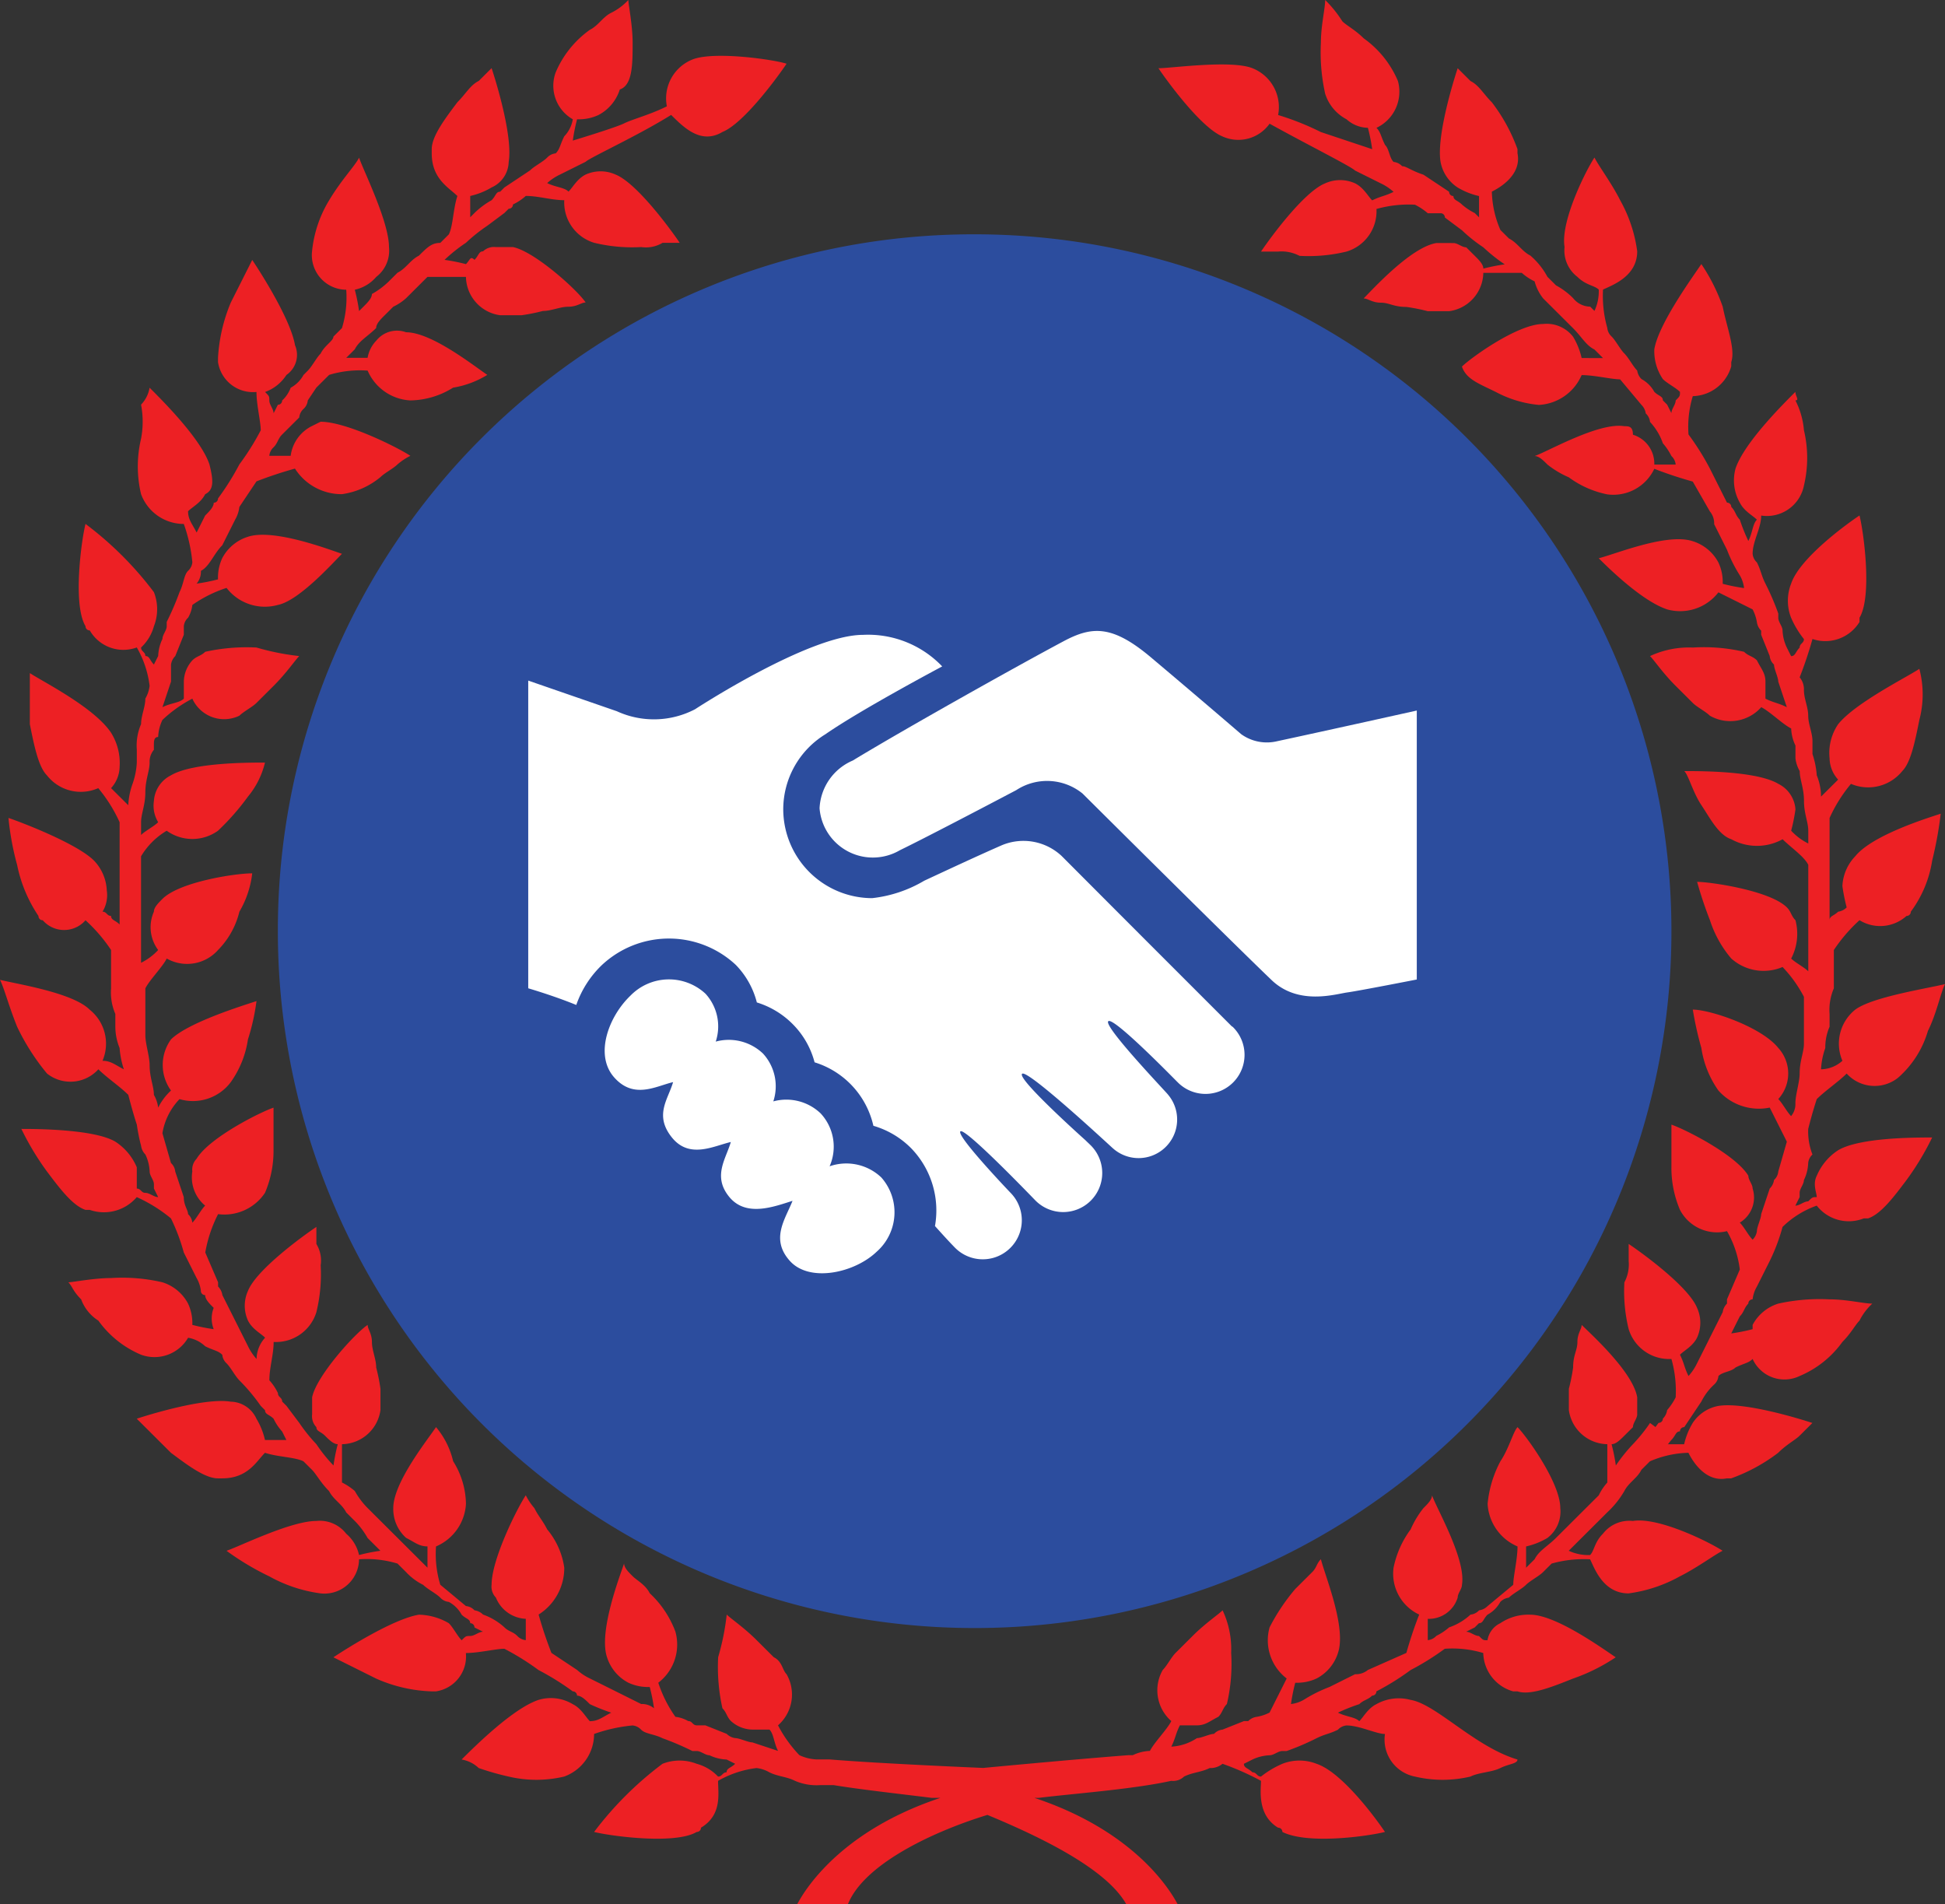 <svg xmlns="http://www.w3.org/2000/svg" xmlns:xlink="http://www.w3.org/1999/xlink" width="122.581" height="120" viewBox="0 0 122.581 120">
  <rect x="0" y="0" width="122.581" height="120" fill="#333333" stroke="none"/>
  <defs>
    <clipPath id="clip-path">
      <rect id="Rectangle_3" data-name="Rectangle 3" width="122.581" height="120" fill="#fff"/>
    </clipPath>
  </defs>
  <g id="Group_2" data-name="Group 2" transform="translate(-946 -515)">
    <g id="img_badge" transform="translate(946 515)" clip-path="url(#clip-path)">
      <path id="Path_7" data-name="Path 7" d="M102.914,91.007a10.5,10.5,0,0,0-1.078,1.342,11.61,11.61,0,0,0-.269-1.342c.269,0,.539-.268.808-.537l.539-.537c0-.269.269-.537.269-.805V88.054c-.269-1.611-2.963-4.027-3.5-4.564,0,.269-.269.537-.269,1.074s-.27.805-.27,1.611a11.594,11.594,0,0,1-.269,1.342v1.342a2.49,2.49,0,0,0,2.424,2.148v2.416a3.323,3.323,0,0,0-.538.805l-.809.805-.539.537-.539.537-.808.805c-.539.537-1.078.805-1.347,1.342l-.539.537V97.45a4.561,4.561,0,0,0,1.347-.537,2.087,2.087,0,0,0,.808-1.879c0-1.611-2.155-4.564-2.694-5.1-.269.268-.539,1.342-1.078,2.148a7.1,7.1,0,0,0-.808,2.685A3.1,3.1,0,0,0,95.64,97.45c0,.805-.269,1.879-.269,2.416l-1.616,1.342a.941.941,0,0,1-.539.269.836.836,0,0,1-.539.268,3.794,3.794,0,0,1-1.347.805,3.855,3.855,0,0,1-.808.537.835.835,0,0,1-.539.269v-1.343a1.9,1.9,0,0,0,1.886-1.342c0-.268.269-.537.269-.805.27-1.611-1.616-4.832-1.886-5.638,0,.268-.269.537-.539.805a5.862,5.862,0,0,0-.808,1.342,6.064,6.064,0,0,0-1.078,2.416,2.841,2.841,0,0,0,1.616,2.953,25.319,25.319,0,0,0-.808,2.416l-2.425,1.074a1.183,1.183,0,0,1-.808.268l-1.616.806a8.988,8.988,0,0,0-1.616.805,2.087,2.087,0,0,1-.808.269,11.63,11.63,0,0,1,.269-1.343,2.943,2.943,0,0,0,1.347-.268,2.755,2.755,0,0,0,1.347-1.611c.539-1.611-.808-4.832-1.078-5.906-.269.269-.269.537-.539.805l-1.078,1.074a12.633,12.633,0,0,0-1.616,2.416,3.027,3.027,0,0,0,1.078,3.222l-1.078,2.147a2.716,2.716,0,0,1-.808.269.942.942,0,0,0-.539.268H78.4l-1.347.537a.835.835,0,0,0-.539.269c-.269,0-.808.268-1.078.268a3.217,3.217,0,0,1-1.616.537c.269-.537.269-.805.539-1.342h1.078c.539,0,.808-.269,1.347-.537.269-.269.269-.537.539-.805a11.032,11.032,0,0,0,.269-3.222,5.754,5.754,0,0,0-.539-2.684c-.269.268-1.078.805-1.886,1.61l-1.078,1.074c-.269.269-.539.805-.808,1.074a2.575,2.575,0,0,0,.539,3.221c-.269.537-1.078,1.343-1.347,1.88a2.7,2.7,0,0,0-1.078.268h-.269c-3.5.268-9.16.805-9.16.805s-6.466-.268-9.7-.537h-.808a2.8,2.8,0,0,1-1.078-.268,8.157,8.157,0,0,1-1.347-1.879,2.577,2.577,0,0,0,.539-3.222c-.269-.268-.269-.805-.808-1.073l-1.078-1.074c-.808-.806-1.616-1.343-1.886-1.611a15.4,15.4,0,0,1-.539,2.685,11.988,11.988,0,0,0,.269,3.221c.269.268.269.537.539.805a2.059,2.059,0,0,0,1.347.537h1.078c.27.269.27.806.539,1.343l-1.617-.537c-.269,0-.808-.269-1.078-.269a.942.942,0,0,1-.539-.268l-1.347-.537h-.539c-.269,0-.269-.269-.539-.269a2.093,2.093,0,0,0-.808-.268,8.026,8.026,0,0,1-1.078-2.148,3.025,3.025,0,0,0,1.078-3.221A6.33,6.33,0,0,0,40.95,100.4c-.269-.537-.808-.806-1.078-1.074s-.539-.537-.539-.805c-.269.805-1.617,4.3-1.078,5.907a2.75,2.75,0,0,0,1.347,1.61,2.933,2.933,0,0,0,1.347.269,11.56,11.56,0,0,1,.269,1.342,1.183,1.183,0,0,0-.808-.268l-1.616-.806-1.617-.805a3.352,3.352,0,0,1-.808-.537l-1.616-1.074a25.32,25.32,0,0,1-.808-2.416,3.466,3.466,0,0,0,1.617-2.953,4.816,4.816,0,0,0-1.078-2.416c-.269-.537-.539-.805-.808-1.342a3.862,3.862,0,0,1-.539-.805c-.539.805-2.155,4.027-2.155,5.638a.983.983,0,0,0,.269.805,2.135,2.135,0,0,0,1.886,1.342v1.343a.835.835,0,0,1-.539-.269c-.269-.268-.539-.268-.808-.537a3.939,3.939,0,0,0-1.347-.805.942.942,0,0,0-.539-.268.835.835,0,0,0-.539-.269l-1.616-1.342a6.643,6.643,0,0,1-.269-2.416,3.1,3.1,0,0,0,1.886-2.685,5.167,5.167,0,0,0-.808-2.685,5.135,5.135,0,0,0-1.078-2.148c-.539.805-2.694,3.49-2.694,5.1a2.433,2.433,0,0,0,.808,1.879c.539.269.808.537,1.347.537v1.342l-.539-.537-1.347-1.342-.808-.805-.539-.537-.539-.537a5.013,5.013,0,0,1-.808-1.074,3.879,3.879,0,0,0-.808-.537V91.007a2.49,2.49,0,0,0,2.425-2.148V87.517a11.59,11.59,0,0,0-.269-1.342c0-.537-.269-1.074-.269-1.611s-.269-.805-.269-1.074c-.808.537-3.233,3.222-3.5,4.564v1.074a.984.984,0,0,0,.269.805c0,.268.269.268.539.537s.539.537.808.537a11.594,11.594,0,0,0-.269,1.342,9.7,9.7,0,0,1-1.078-1.342,10.5,10.5,0,0,1-1.078-1.342l-.808-1.074-.269-.268c0-.268-.269-.268-.269-.537a3.321,3.321,0,0,0-.539-.805c0-.805.269-1.611.269-2.416a2.665,2.665,0,0,0,2.694-1.879,10.032,10.032,0,0,0,.269-2.953,2.006,2.006,0,0,0-.269-1.342V77.315c-.808.537-3.772,2.685-4.31,4.027a2.263,2.263,0,0,0,0,1.879c.269.537.808.805,1.078,1.074a2.047,2.047,0,0,0-.539,1.342,3.323,3.323,0,0,1-.539-.805l-.808-1.611-.808-1.611a.936.936,0,0,0-.269-.537v-.268l-.808-1.879a8.51,8.51,0,0,1,.808-2.416A3.075,3.075,0,0,0,16.7,75.168a6.716,6.716,0,0,0,.539-2.685V69.8c-.808.268-4.041,1.879-4.849,3.221a.984.984,0,0,0-.269.805,2.31,2.31,0,0,0,.808,2.148c-.269.268-.539.805-.808,1.074a.83.83,0,0,0-.269-.537c0-.269-.269-.537-.269-1.074l-.539-1.611a.83.83,0,0,0-.269-.537h0l-.539-1.879a4.065,4.065,0,0,1,1.078-2.148,2.983,2.983,0,0,0,3.233-1.074A6.218,6.218,0,0,0,15.626,65.5a13.574,13.574,0,0,0,.539-2.416c-.808.269-4.31,1.342-5.388,2.416a2.747,2.747,0,0,0,0,3.221A3.707,3.707,0,0,0,9.968,69.8a2.072,2.072,0,0,0-.269-.805c0-.537-.269-1.074-.269-1.879,0-.537-.269-1.342-.269-1.879V62.282c.269-.537,1.078-1.342,1.347-1.879a2.605,2.605,0,0,0,3.233-.537,5.186,5.186,0,0,0,1.347-2.416,6.165,6.165,0,0,0,.808-2.416c-1.078,0-4.58.537-5.658,1.611-.269.269-.539.537-.539.805a2.408,2.408,0,0,0,.269,2.416,3.718,3.718,0,0,1-1.078.805V53.96a4.635,4.635,0,0,1,1.616-1.611,2.773,2.773,0,0,0,3.233,0A15.367,15.367,0,0,0,15.626,50.2,5.278,5.278,0,0,0,16.7,48.054c-1.078,0-4.58,0-5.927.805A1.941,1.941,0,0,0,9.7,50.47a2.006,2.006,0,0,0,.269,1.342c-.269.268-.808.537-1.078.805v-.805c0-.537.269-1.074.269-1.879s.269-1.342.269-1.879a1.174,1.174,0,0,1,.269-.805V46.98c0-.269,0-.537.269-.537a2.769,2.769,0,0,1,.269-1.074,8.187,8.187,0,0,1,1.886-1.342A2.2,2.2,0,0,0,15.087,45.1c.27-.269.808-.537,1.078-.805l1.078-1.074c.808-.805,1.347-1.611,1.617-1.879a15.558,15.558,0,0,1-2.694-.537,12.121,12.121,0,0,0-3.233.268c-.269.269-.539.269-.808.537a2.047,2.047,0,0,0-.539,1.342v1.074c-.269.269-.808.269-1.347.537l.539-1.611V41.879a.936.936,0,0,1,.269-.537L11.585,40v-.537a.83.83,0,0,1,.269-.537,2.072,2.072,0,0,0,.269-.805,8.076,8.076,0,0,1,2.155-1.074,3.048,3.048,0,0,0,3.233,1.074c1.347-.269,3.5-2.685,4.041-3.222-.808-.268-4.311-1.611-5.927-1.074a2.757,2.757,0,0,0-1.616,1.342,2.91,2.91,0,0,0-.269,1.342,11.706,11.706,0,0,1-1.347.268,1.173,1.173,0,0,0,.269-.805c.539-.269.808-1.074,1.347-1.611l.808-1.611a2.072,2.072,0,0,0,.269-.805l1.078-1.611a25.485,25.485,0,0,1,2.425-.805,3.483,3.483,0,0,0,2.963,1.611,4.849,4.849,0,0,0,2.425-1.074c.269-.268.808-.537,1.078-.805a3.881,3.881,0,0,1,.808-.537c-.808-.537-4.041-2.148-5.658-2.148l-.539.268a2.446,2.446,0,0,0-1.347,1.879H16.973a.83.83,0,0,1,.269-.537c.269-.268.269-.537.539-.805l1.078-1.074a.83.83,0,0,1,.269-.537.83.83,0,0,0,.269-.537l.539-.805.808-.805a6.71,6.71,0,0,1,2.425-.269,3.113,3.113,0,0,0,2.694,1.879,5.212,5.212,0,0,0,2.694-.805,5.917,5.917,0,0,0,2.155-.805c-.808-.537-3.5-2.685-5.119-2.685a1.669,1.669,0,0,0-1.886.537,2.033,2.033,0,0,0-.539,1.074H21.822l.539-.537c.269-.537.808-.805,1.347-1.342,0-.268.269-.537.539-.805l.539-.537a3.334,3.334,0,0,0,.808-.537l.808-.805.539-.537h2.425a2.486,2.486,0,0,0,2.155,2.416h1.347a11.7,11.7,0,0,0,1.347-.269c.539,0,1.078-.268,1.616-.268s.808-.268,1.078-.268c-.539-.805-3.233-3.222-4.58-3.49H31.251a.992.992,0,0,0-.808.268c-.269,0-.269.269-.539.537-.269-.268-.269,0-.539.269a11.7,11.7,0,0,0-1.347-.269A9.714,9.714,0,0,1,29.365,15.3a10.524,10.524,0,0,1,1.347-1.074l1.078-.805.27-.268a.264.264,0,0,0,.269-.269,3.336,3.336,0,0,0,.808-.537c.808,0,1.616.268,2.425.268A2.655,2.655,0,0,0,37.448,15.3a10.135,10.135,0,0,0,2.964.269,2.024,2.024,0,0,0,1.347-.269h1.078c-.539-.805-2.694-3.758-4.041-4.3a2.286,2.286,0,0,0-1.886,0c-.539.269-.808.805-1.078,1.074-.269-.268-.808-.268-1.347-.537a3.336,3.336,0,0,1,.808-.537l1.617-.805c.269-.268,3.233-1.611,5.388-2.953.808.805,1.886,1.879,3.233,1.074,1.347-.537,3.5-3.49,4.041-4.3-.808-.268-4.58-.805-5.927-.268a2.638,2.638,0,0,0-1.617,2.953c-1.078.537-2.155.805-2.694,1.074S36.1,8.859,36.1,8.859a11.591,11.591,0,0,1,.269-1.342,2.938,2.938,0,0,0,1.347-.268,2.752,2.752,0,0,0,1.347-1.611c.808-.268.808-1.611.808-2.953C39.872,1.611,39.6.268,39.6,0a3.717,3.717,0,0,1-1.078.805c-.539.268-.808.805-1.347,1.074a6.314,6.314,0,0,0-2.155,2.685A2.435,2.435,0,0,0,36.1,7.517a2.032,2.032,0,0,1-.539,1.074c-.27.537-.27.805-.539,1.074a.836.836,0,0,0-.539.268c-.269.268-.808.537-1.078.805L31.79,11.812l-.269.268c-.269,0-.269.269-.539.537a5.025,5.025,0,0,0-1.078.805l-.269.269V12.349a4.563,4.563,0,0,0,1.347-.537A1.813,1.813,0,0,0,32.06,10.2c.269-1.611-.808-5.1-1.078-5.906l-.808.805c-.539.268-.808.805-1.347,1.342C28.018,7.517,27.21,8.591,27.21,9.4v.268c0,1.611,1.078,2.148,1.617,2.685-.27.805-.27,1.879-.539,2.416l-.539.537c-.539,0-.808.269-1.347.805-.539.268-.808.805-1.347,1.074l-.539.537a5.025,5.025,0,0,1-1.078.805c0,.268-.269.537-.539.805l-.269.268a11.594,11.594,0,0,0-.269-1.342,2.464,2.464,0,0,0,1.347-.805,2.087,2.087,0,0,0,.808-1.879c0-1.611-1.616-4.832-1.886-5.638-.269.537-1.078,1.342-1.886,2.685a7.613,7.613,0,0,0-1.078,3.221,2.181,2.181,0,0,0,2.155,2.416,6.643,6.643,0,0,1-.269,2.416l-.539.537c0,.268-.539.537-.808,1.074-.269.268-.539.805-.808,1.074l-.269.269a2.007,2.007,0,0,1-.808.805,2.064,2.064,0,0,1-.539.805.264.264,0,0,1-.269.269l-.269.537c0-.269-.269-.537-.269-.805s0-.268-.269-.537a2.688,2.688,0,0,0,1.347-1.074,1.537,1.537,0,0,0,.539-1.879c-.269-1.611-2.155-4.564-2.694-5.369L14.548,19.06a10.48,10.48,0,0,0-.808,3.49v.268A2.23,2.23,0,0,0,16.164,24.7c0,.805.269,1.879.269,2.416a15.851,15.851,0,0,1-1.347,2.148,16.447,16.447,0,0,1-1.347,2.148.263.263,0,0,1-.269.268c0,.268-.269.537-.539.805l-.539,1.074c-.269-.537-.539-.805-.539-1.342.269-.269.808-.537,1.078-1.074.539-.268.539-.805.269-1.879-.539-1.611-2.964-4.027-3.772-4.832A2.033,2.033,0,0,1,8.89,25.5a5.757,5.757,0,0,1,0,2.148,7.538,7.538,0,0,0,0,3.49,2.87,2.87,0,0,0,2.694,1.879,9.929,9.929,0,0,1,.539,2.416.83.83,0,0,1-.269.537c-.269.268-.269.805-.539,1.342a17.84,17.84,0,0,1-.808,1.879v.269c0,.268-.269.537-.269.805a2.667,2.667,0,0,0-.269,1.074l-.269.537c-.269-.269-.269-.537-.539-.537,0-.269-.269-.269-.269-.537A2.869,2.869,0,0,0,9.7,39.463a2.931,2.931,0,0,0,0-2.148,21.641,21.641,0,0,0-4.311-4.3c-.269,1.074-.808,5.1,0,6.443a.263.263,0,0,0,.269.268,2.442,2.442,0,0,0,2.963,1.074,6.4,6.4,0,0,1,.808,2.416,2.072,2.072,0,0,1-.269.805c0,.537-.269,1.074-.269,1.611a3.394,3.394,0,0,0-.269,1.611v.805A4.684,4.684,0,0,1,8.352,49.4a4.683,4.683,0,0,0-.269,1.342L7,49.664a2.047,2.047,0,0,0,.539-1.342A3.6,3.6,0,0,0,7,46.174c-1.078-1.611-4.311-3.222-5.119-3.758v3.222c.269,1.342.539,2.685,1.078,3.222a2.709,2.709,0,0,0,3.233.805,9.413,9.413,0,0,1,1.347,2.148v6.443C7.274,57.987,7,57.987,7,57.718c-.269,0-.269-.268-.539-.268a2.006,2.006,0,0,0,.269-1.342,2.9,2.9,0,0,0-.808-1.879c-1.078-1.074-4.58-2.416-5.388-2.685A17.472,17.472,0,0,0,1.078,54.5a8.942,8.942,0,0,0,1.347,3.222.263.263,0,0,0,.269.268,1.782,1.782,0,0,0,2.694,0A10.038,10.038,0,0,1,7,59.866v2.416a3.394,3.394,0,0,0,.269,1.611V64.7a3.581,3.581,0,0,0,.269,1.342,5.444,5.444,0,0,0,.269,1.342c-.539-.268-.808-.537-1.347-.537a2.74,2.74,0,0,0-.808-3.221C4.58,62.55,1.078,62.013,0,61.745c.269.537.539,1.611,1.078,2.953a14.084,14.084,0,0,0,1.886,2.953A2.374,2.374,0,0,0,6.2,67.382c.539.537,1.347,1.074,1.886,1.611,0,0,.269,1.074.539,1.879a11.594,11.594,0,0,0,.269,1.342.936.936,0,0,0,.269.537,2.769,2.769,0,0,1,.269,1.074c0,.269.269.537.269.805V74.9l.269.537c-.269,0-.539-.268-.808-.268S8.89,74.9,8.621,74.9V73.557a3.581,3.581,0,0,0-1.347-1.611c-1.347-.805-5.119-.805-5.927-.805a17.211,17.211,0,0,0,1.616,2.685c.808,1.074,1.616,2.148,2.425,2.416h.269a2.722,2.722,0,0,0,2.963-.805,9.458,9.458,0,0,1,2.155,1.342,12.153,12.153,0,0,1,.808,2.148l.808,1.611a2.072,2.072,0,0,1,.269.805.263.263,0,0,0,.269.268c0,.269.269.537.539.805a1.853,1.853,0,0,0,0,1.342,11.7,11.7,0,0,1-1.347-.269,2.91,2.91,0,0,0-.269-1.342,2.757,2.757,0,0,0-1.616-1.342A11.138,11.138,0,0,0,7,80.537c-1.078,0-2.425.268-2.694.268.269.268.269.537.808,1.074A2.682,2.682,0,0,0,6.2,83.221,6.329,6.329,0,0,0,8.89,85.369,2.451,2.451,0,0,0,11.854,84.3a2.046,2.046,0,0,1,1.078.537c.539.269.808.269,1.078.537a.83.83,0,0,0,.269.537c.269.269.539.805.808,1.074a11.9,11.9,0,0,1,1.347,1.611l.269.269c0,.268.269.268.539.537a3.321,3.321,0,0,0,.539.805l.269.537H16.7a4.526,4.526,0,0,0-.539-1.342,1.819,1.819,0,0,0-1.616-1.074c-1.616-.268-5.119.805-5.927,1.074l.808.805,1.347,1.342c1.078.805,2.155,1.611,2.964,1.611h.269c1.616,0,2.155-1.074,2.694-1.611.808.269,1.886.269,2.425.537l.539.537c.269.269.539.805,1.078,1.342.269.537.808.805,1.078,1.342l.539.537a5.011,5.011,0,0,1,.808,1.074l.539.537.269.268a11.7,11.7,0,0,0-1.347.269,2.451,2.451,0,0,0-.808-1.342,2.1,2.1,0,0,0-1.886-.805c-1.616,0-4.849,1.611-5.658,1.879a17.155,17.155,0,0,0,2.694,1.611,9.113,9.113,0,0,0,3.233,1.074,2.182,2.182,0,0,0,2.425-2.148,6.71,6.71,0,0,1,2.425.269l.539.537a3.718,3.718,0,0,0,1.078.805c.269.268.808.537,1.078.805a.835.835,0,0,0,.539.269,2.006,2.006,0,0,1,.808.805c.269.268.539.268.539.537a.263.263,0,0,1,.269.268l.539.269c-.269,0-.539.268-.808.268s-.269,0-.539.269c-.269-.269-.539-.806-.808-1.074a3.9,3.9,0,0,0-1.886-.537c-1.617.268-4.58,2.148-5.388,2.685l2.694,1.342a9.326,9.326,0,0,0,3.5.805h.269a2.224,2.224,0,0,0,1.886-2.416c.808,0,1.886-.268,2.425-.268a15.955,15.955,0,0,1,2.155,1.342,16.553,16.553,0,0,1,2.155,1.342.264.264,0,0,1,.269.269c.269,0,.539.268.808.537a12.724,12.724,0,0,0,1.347.536c-.539.269-.808.537-1.347.537-.269-.268-.539-.805-1.078-1.073a2.672,2.672,0,0,0-2.155-.269c-1.616.537-4.041,2.953-4.849,3.758a2.049,2.049,0,0,1,1.078.537,16.987,16.987,0,0,0,1.886.537,7.6,7.6,0,0,0,3.5,0,2.859,2.859,0,0,0,1.886-2.684,10,10,0,0,1,2.425-.537.836.836,0,0,1,.539.268c.269.269.808.269,1.347.537a18.039,18.039,0,0,1,1.886.806h.269c.269,0,.539.268.808.268a2.7,2.7,0,0,0,1.078.268l.539.269c-.269.268-.539.268-.539.537-.269,0-.269.268-.539.268a2.882,2.882,0,0,0-1.347-.805,2.955,2.955,0,0,0-2.155,0,21.637,21.637,0,0,0-4.311,4.295c1.078.269,5.119.806,6.466,0a.263.263,0,0,0,.269-.268c1.347-.806,1.078-2.148,1.078-2.953a6.445,6.445,0,0,1,2.425-.806,2.087,2.087,0,0,1,.808.269c.539.268,1.078.268,1.617.537a3.433,3.433,0,0,0,1.616.268h.808c1.616.269,4.041.537,6.2.806h.539c-7.274,2.416-9.16,6.979-9.16,6.979h3.233c.808-2.684,5.388-4.832,8.89-5.906,3.233,1.343,7.813,3.49,8.89,5.906h3.233s-1.886-4.563-9.16-6.979h.269c2.155-.269,5.927-.537,8.352-1.074a.991.991,0,0,0,.808-.269c.539-.268,1.078-.268,1.617-.537a1.183,1.183,0,0,0,.808-.268,16.989,16.989,0,0,1,2.425,1.074c0,.537-.269,2.147,1.078,2.953a.263.263,0,0,1,.269.268c1.617.806,5.388.269,6.466,0-.539-.805-2.694-3.758-4.311-4.295a2.955,2.955,0,0,0-2.155,0,5.893,5.893,0,0,0-1.347.805c-.269,0-.269-.268-.539-.268-.269-.269-.539-.269-.539-.537l.539-.269a2.8,2.8,0,0,1,1.078-.268c.269,0,.539-.268.808-.268h.269a16.118,16.118,0,0,0,1.886-.806c.539-.268.808-.268,1.347-.537a.836.836,0,0,1,.539-.268c.808,0,1.886.537,2.425.537a2.371,2.371,0,0,0,1.886,2.684,7.6,7.6,0,0,0,3.5,0c.539-.268,1.347-.268,1.886-.537s1.078-.268,1.078-.537c-2.694-.805-5.119-3.489-6.735-3.758a2.871,2.871,0,0,0-2.155.269c-.539.268-.808.805-1.078,1.073-.269-.268-.808-.268-1.347-.537a11.361,11.361,0,0,1,1.347-.536c.27-.269.539-.269.808-.537a.264.264,0,0,0,.269-.269,15.957,15.957,0,0,0,2.155-1.342,16.545,16.545,0,0,0,2.155-1.342,6.722,6.722,0,0,1,2.425.268,2.578,2.578,0,0,0,1.886,2.416h.269c.808.269,2.155-.268,3.5-.805a11.721,11.721,0,0,0,2.694-1.342c-.808-.537-3.771-2.685-5.388-2.685a3.144,3.144,0,0,0-1.886.537,1.437,1.437,0,0,0-.808,1.074c-.269,0-.269,0-.539-.269-.269,0-.539-.268-.808-.268l.539-.269.269-.268c.269,0,.269-.269.539-.537a2,2,0,0,0,.808-.805.941.941,0,0,1,.539-.269c.269-.268.808-.537,1.078-.805s.808-.537,1.078-.805l.539-.537a7.483,7.483,0,0,1,2.425-.269c.269.537.808,2.148,2.424,2.148a9.1,9.1,0,0,0,3.233-1.074c1.078-.537,2.156-1.342,2.694-1.611-.808-.537-4.041-2.148-5.657-1.879a2.1,2.1,0,0,0-1.886.805c-.539.537-.539,1.074-.808,1.342a2.939,2.939,0,0,1-1.347-.269l.269-.268.539-.537,1.078-1.074.538-.537a5.833,5.833,0,0,0,1.078-1.342c.269-.537.808-.805,1.078-1.342l.538-.537a6.458,6.458,0,0,1,2.425-.537c.27.537,1.078,1.879,2.425,1.611h.269a11,11,0,0,0,2.964-1.611c.539-.537,1.077-.805,1.347-1.074l.808-.805c-.808-.268-4.311-1.342-5.927-1.074a2.473,2.473,0,0,0-1.616,1.074,4.512,4.512,0,0,0-.539,1.342H104.8l.269-.537-1.078-.805A10.445,10.445,0,0,1,102.914,91.007Z" fill="#ed2024"/>
      <path id="Path_8" data-name="Path 8" d="M113.96,71.141c.269-1.074.539-1.879.539-1.879.538-.537,1.347-1.074,1.885-1.611a2.374,2.374,0,0,0,3.233.269,6.237,6.237,0,0,0,1.886-2.953c.539-1.074.808-2.416,1.078-2.953-1.078.268-4.58.805-5.658,1.611a2.741,2.741,0,0,0-.808,3.221,2.06,2.06,0,0,1-1.347.537,4.69,4.69,0,0,1,.269-1.342,3.242,3.242,0,0,1,.27-1.342v-.805a3.4,3.4,0,0,1,.269-1.611V59.866a10.058,10.058,0,0,1,1.617-1.879,2.481,2.481,0,0,0,2.963-.268.264.264,0,0,0,.27-.268,7.255,7.255,0,0,0,1.347-3.222,23.891,23.891,0,0,0,.538-2.953c-.808.268-4.31,1.342-5.388,2.685a2.894,2.894,0,0,0-.808,1.879,11.6,11.6,0,0,0,.269,1.342.94.94,0,0,1-.538.269c-.27.268-.539.268-.539.537V51.544a9.392,9.392,0,0,1,1.347-2.148,2.764,2.764,0,0,0,3.233-.805c.539-.537.808-1.879,1.077-3.222a6.289,6.289,0,0,0,0-3.221c-.808.537-4.041,2.148-5.118,3.49a3.218,3.218,0,0,0-.539,2.148,2.044,2.044,0,0,0,.539,1.342L114.768,50.2a3.586,3.586,0,0,0-.269-1.342,5.435,5.435,0,0,0-.27-1.342v-.805c0-.537-.269-1.074-.269-1.611s-.27-1.074-.27-1.611a1.174,1.174,0,0,0-.269-.805,25.287,25.287,0,0,0,.808-2.416,2.529,2.529,0,0,0,2.964-1.074v-.268c.808-1.342.269-5.369,0-6.443-.809.537-3.772,2.685-4.311,4.3a2.935,2.935,0,0,0,0,2.148,5.9,5.9,0,0,0,.808,1.342c0,.268-.269.268-.269.537-.269.268-.269.537-.539.537l-.269-.537a2.765,2.765,0,0,1-.27-1.074c0-.268-.269-.537-.269-.805v-.269a15.862,15.862,0,0,0-.808-1.879c-.27-.537-.27-.805-.539-1.342a.829.829,0,0,1-.27-.537c0-.805.539-1.611.539-2.416A2.379,2.379,0,0,0,113.69,30.6a7.522,7.522,0,0,0,0-3.49,4.969,4.969,0,0,0-.538-1.879c.269,0,0-.268,0-.537-.809.805-3.233,3.222-3.772,4.832a2.843,2.843,0,0,0,.269,2.148c.27.537.808.805,1.078,1.074-.27.268-.27.805-.539,1.342a11.374,11.374,0,0,1-.539-1.342c-.269-.269-.269-.537-.539-.805a.263.263,0,0,0-.269-.268l-1.078-2.148a16.355,16.355,0,0,0-1.347-2.148,6.63,6.63,0,0,1,.27-2.416,2.584,2.584,0,0,0,2.424-1.879v-.268c.27-.805-.269-2.148-.538-3.49a11.658,11.658,0,0,0-1.347-2.685c-.539.805-2.694,3.758-2.964,5.369a3.124,3.124,0,0,0,.539,1.879c.269.269.808.537,1.078.805,0,.268,0,.268-.27.537,0,.269-.269.537-.269.805l-.27-.537-.269-.269c0-.268-.269-.268-.539-.537a2.007,2.007,0,0,0-.808-.805.935.935,0,0,1-.27-.537c-.269-.268-.538-.805-.808-1.074s-.539-.805-.808-1.074a.831.831,0,0,1-.269-.537,7.392,7.392,0,0,1-.27-2.416c.539-.268,2.155-.805,2.155-2.416a9.029,9.029,0,0,0-1.077-3.221c-.539-1.074-1.347-2.148-1.617-2.685-.538.805-2.155,4.027-1.885,5.638a2.087,2.087,0,0,0,.808,1.879c.539.537,1.077.537,1.347.805a2.9,2.9,0,0,1-.27,1.342l-.269-.268a1.4,1.4,0,0,1-1.078-.537,4.65,4.65,0,0,0-1.078-.805l-.539-.537a4.716,4.716,0,0,0-1.078-1.342c-.539-.269-.808-.805-1.347-1.074l-.539-.537a6.392,6.392,0,0,1-.539-2.416c.539-.268,1.886-1.074,1.616-2.416V9.4a10.923,10.923,0,0,0-1.616-2.953c-.539-.537-.808-1.074-1.347-1.342L91.868,4.3c-.269.805-1.347,4.3-1.078,5.906a2.465,2.465,0,0,0,1.078,1.611,4.563,4.563,0,0,0,1.347.537v1.342l-.269-.269a3.874,3.874,0,0,1-.808-.537c-.269-.268-.539-.268-.539-.537a.263.263,0,0,1-.269-.269l-1.616-1.074c-.808-.268-1.078-.537-1.347-.537a.836.836,0,0,0-.539-.269c-.269-.268-.269-.805-.539-1.074-.269-.537-.269-.805-.539-1.074A2.516,2.516,0,0,0,88.1,5.1a6.313,6.313,0,0,0-2.155-2.685c-.539-.537-1.078-.805-1.347-1.074A7.349,7.349,0,0,0,83.517,0c0,.537-.269,1.611-.269,2.685a11.994,11.994,0,0,0,.269,3.221,2.752,2.752,0,0,0,1.347,1.611,2.062,2.062,0,0,0,1.347.537A11.591,11.591,0,0,1,86.48,9.4L83.247,8.322a17.256,17.256,0,0,0-2.694-1.074A2.638,2.638,0,0,0,78.937,4.3c-1.347-.537-5.119,0-5.927,0,.539.805,2.694,3.758,4.041,4.3a2.413,2.413,0,0,0,2.963-.805c2.425,1.342,5.119,2.685,5.388,2.953l1.617.805a3.336,3.336,0,0,1,.808.537c-.539.269-.808.269-1.347.537-.269-.268-.539-.805-1.078-1.074a2.286,2.286,0,0,0-1.886,0c-1.347.537-3.5,3.49-4.041,4.3h1.078a2.436,2.436,0,0,1,1.347.269,10.134,10.134,0,0,0,2.964-.269,2.655,2.655,0,0,0,1.886-2.684,7.482,7.482,0,0,1,2.425-.269,3.879,3.879,0,0,1,.808.537h.808a.263.263,0,0,1,.269.269l1.078.805a9.71,9.71,0,0,0,1.347,1.074,10.523,10.523,0,0,0,1.347,1.074,11.7,11.7,0,0,0-1.347.268c0-.268-.269-.537-.539-.805l-.539-.537c-.269,0-.539-.269-.808-.269H90.521c-1.617.269-4.041,2.953-4.58,3.49.27,0,.539.268,1.078.268s.808.268,1.616.268a11.709,11.709,0,0,1,1.347.268h1.347a2.486,2.486,0,0,0,2.155-2.416h2.425a3.335,3.335,0,0,0,.808.537,2.935,2.935,0,0,0,.539,1.074l.539.537.539.537.808.805c.539.537.808,1.074,1.347,1.342l.539.537H99.681a4.527,4.527,0,0,0-.539-1.342,2.1,2.1,0,0,0-1.886-.805c-1.617,0-4.58,2.148-5.119,2.684.269.805,1.078,1.074,2.155,1.611a7.158,7.158,0,0,0,2.694.805,3.113,3.113,0,0,0,2.694-1.879c.808,0,1.886.268,2.425.268l1.347,1.611a.936.936,0,0,1,.269.537.829.829,0,0,1,.27.537,3.776,3.776,0,0,1,.808,1.342,3.881,3.881,0,0,1,.539.805.831.831,0,0,1,.269.537h-1.347a1.9,1.9,0,0,0-1.347-1.879c0-.537-.269-.537-.539-.537-1.616-.268-4.849,1.611-5.657,1.879.269,0,.539.268.808.537a5.889,5.889,0,0,0,1.347.805,6.108,6.108,0,0,0,2.425,1.074,2.854,2.854,0,0,0,2.963-1.611,25.541,25.541,0,0,0,2.425.805l1.077,1.879a1.172,1.172,0,0,1,.27.805l.808,1.611a8.923,8.923,0,0,0,.808,1.611,2.069,2.069,0,0,1,.27.805,11.675,11.675,0,0,1-1.347-.269,2.9,2.9,0,0,0-.27-1.342,2.755,2.755,0,0,0-1.616-1.342c-1.617-.537-4.85.805-5.927,1.074.539.537,2.694,2.685,4.31,3.222a3.048,3.048,0,0,0,3.233-1.074l2.155,1.074a2.694,2.694,0,0,1,.27.805.936.936,0,0,0,.269.537V40l.539,1.342a.829.829,0,0,0,.27.537c0,.269.269.805.269,1.074.269.805.539,1.611.539,1.611-.539-.269-.808-.269-1.347-.537V42.953c0-.537-.27-.805-.539-1.342-.27-.268-.539-.268-.808-.537a11.146,11.146,0,0,0-3.233-.268,5.81,5.81,0,0,0-2.694.537c.269.268.808,1.074,1.616,1.879l1.078,1.074c.269.269.808.537,1.077.805A2.6,2.6,0,0,0,111,44.564c.539.268,1.347,1.074,1.886,1.342a2.663,2.663,0,0,0,.27,1.074v.805a2.075,2.075,0,0,0,.269.805c0,.537.269,1.074.269,1.879s.27,1.342.27,1.879v.805a3.726,3.726,0,0,1-1.078-.805,11.572,11.572,0,0,0,.27-1.342,1.942,1.942,0,0,0-1.078-1.611c-1.347-.805-4.849-.805-5.927-.805.269.269.539,1.342,1.078,2.148s1.077,1.879,1.885,2.148a3.345,3.345,0,0,0,3.233,0c.539.537,1.347,1.074,1.617,1.611v6.711c-.27-.268-.808-.537-1.078-.805a3.355,3.355,0,0,0,.27-2.416c-.27-.268-.27-.537-.539-.805-1.078-1.074-4.85-1.611-5.658-1.611a24.74,24.74,0,0,0,.808,2.416A7.054,7.054,0,0,0,109.11,60.4a3.056,3.056,0,0,0,3.233.537,8.14,8.14,0,0,1,1.347,1.879v2.953c0,.537-.269,1.074-.269,1.879,0,.537-.269,1.342-.269,1.879a1.172,1.172,0,0,1-.27.805c-.269-.269-.539-.805-.808-1.074a2.386,2.386,0,0,0,0-3.221c-1.078-1.342-4.311-2.416-5.388-2.416a21.677,21.677,0,0,0,.539,2.416,6.211,6.211,0,0,0,1.077,2.685,3.414,3.414,0,0,0,3.233,1.074l1.078,2.148-.539,1.879a.831.831,0,0,1-.269.537.936.936,0,0,1-.27.537s-.269.805-.539,1.611c0,.268-.269.805-.269,1.074a.936.936,0,0,1-.27.537c-.269-.268-.538-.805-.808-1.074a1.85,1.85,0,0,0,.808-2.148c0-.268-.269-.537-.269-.805-.808-1.342-4.041-2.953-4.849-3.222v2.685a6.705,6.705,0,0,0,.539,2.685,2.634,2.634,0,0,0,2.963,1.342A6.406,6.406,0,0,1,109.649,80l-.808,1.879v.268a.937.937,0,0,0-.269.537l-.809,1.611q-.4.805-.808,1.611a3.3,3.3,0,0,1-.539.805c-.269-.537-.269-.805-.538-1.342.269-.268.808-.537,1.077-1.074a2.258,2.258,0,0,0,0-1.879c-.539-1.342-3.5-3.49-4.31-4.027v1.074a2.408,2.408,0,0,1-.27,1.342,10.011,10.011,0,0,0,.27,2.953,2.664,2.664,0,0,0,2.694,1.879,7.418,7.418,0,0,1,.269,2.416,3.84,3.84,0,0,1-.539.805.937.937,0,0,1-.269.537.264.264,0,0,1-.27.268l-.808,1.074,1.078.805a3.837,3.837,0,0,1,.539-.805c.269-.268.269-.537.539-.537a.263.263,0,0,1,.269-.268l1.078-1.611a3.69,3.69,0,0,1,.808-1.074.831.831,0,0,0,.269-.537c.27-.268.808-.268,1.078-.537.539-.269.808-.269,1.077-.537a2.2,2.2,0,0,0,2.964,1.074,6.328,6.328,0,0,0,2.694-2.148c.539-.537.808-1.074,1.078-1.342A3.689,3.689,0,0,1,118,82.148c-.539,0-1.617-.268-2.694-.268a12.116,12.116,0,0,0-3.233.268,2.76,2.76,0,0,0-1.617,1.342v.269a11.679,11.679,0,0,1-1.347.268l.539-1.074c.27-.268.27-.537.539-.805a.263.263,0,0,1,.269-.268,2.069,2.069,0,0,1,.27-.805l.808-1.611a11.8,11.8,0,0,0,.808-2.148,5.867,5.867,0,0,1,2.156-1.342,2.564,2.564,0,0,0,2.963.805h.269c.809-.268,1.617-1.342,2.425-2.416a17.291,17.291,0,0,0,1.617-2.684c-1.078,0-4.58,0-5.927.805a3.574,3.574,0,0,0-1.347,1.611c-.27.537,0,1.074,0,1.342-.27,0-.27,0-.539.268-.27,0-.539.269-.808.269l.269-.537v-.268c0-.269.269-.537.269-.805a2.662,2.662,0,0,0,.27-1.074.831.831,0,0,1,.269-.537A3.983,3.983,0,0,1,113.96,71.141Z" fill="#ed2024"/>
      <path id="Path_9" data-name="Path 9" d="M17.512,58.523A43.914,43.914,0,1,0,61.425,14.765,43.844,43.844,0,0,0,17.512,58.523Z" fill="#2c4d9e"/>
    </g>
    <g id="icn_fast-delivery_3" data-name="icn_fast-delivery 3" transform="translate(979.291 546.995)">
      <path id="Path_10" data-name="Path 10" d="M44.339,32.678c-10.045-10.045-5.322-5.322-10.723-10.734a3.523,3.523,0,0,0-3.763-.678c-1.5.655-3.435,1.559-4.893,2.237a8.193,8.193,0,0,1-3.288,1.1,5.616,5.616,0,0,1-5.6-5.593,5.558,5.558,0,0,1,2.655-4.734C20.961,12.723,26.09,10,26.09,10A6.456,6.456,0,0,0,21.1,8.011c-3.424,0-10.588,4.689-10.588,4.689a5.6,5.6,0,0,1-4.927.124L0,10.893v19.39s1.593.463,3.028,1.051A6.378,6.378,0,0,1,4.6,28.859a6.178,6.178,0,0,1,8.475-.057,5.24,5.24,0,0,1,1.333,2.373,5.419,5.419,0,0,1,2.294,1.4,5.309,5.309,0,0,1,1.345,2.373,5.443,5.443,0,0,1,3.706,4,5.5,5.5,0,0,1,2.4,1.435,5.633,5.633,0,0,1,1.48,4.893h.011c.023.023.8.9,1.288,1.39a2.461,2.461,0,0,0,3.48-3.48c-.034-.034-3.458-3.616-3.175-3.887s4.633,4.26,4.712,4.339a2.461,2.461,0,1,0,3.48-3.48c-.045-.045-.249-.237-.316-.305,0,0-4.316-3.853-3.989-4.181s5.695,4.678,5.706,4.678a2.43,2.43,0,0,0,3.5-3.356c-.011-.056-4.09-4.305-3.774-4.633s4.35,3.831,4.362,3.831a2.461,2.461,0,1,0,3.48-3.48C44.373,32.7,44.362,32.689,44.339,32.678Z" fill="#fff"/>
      <path id="Path_11" data-name="Path 11" d="M56,12.78V29.729s-3.627.712-4.373.814-3.085.847-4.78-.78c-2.621-2.508-11.91-11.751-11.91-11.751a3.545,3.545,0,0,0-4.181-.215c-2.362,1.243-5.864,3.073-7.333,3.785a3.369,3.369,0,0,1-5.062-2.644,3.442,3.442,0,0,1,2.09-3.006c3.333-2.023,10.373-5.966,13.3-7.525,1.785-.949,3.062-1.028,5.5,1.028,3.006,2.531,5.684,4.836,5.684,4.836a2.774,2.774,0,0,0,2.271.441C50.632,13.977,56,12.78,56,12.78Z" fill="#fff"/>
      <path id="Path_12" data-name="Path 12" d="M18.994,41.5a3.077,3.077,0,0,0-.565-3.333,3.126,3.126,0,0,0-2.983-.757A3.048,3.048,0,0,0,14.8,34.4a3.126,3.126,0,0,0-2.983-.757,3.048,3.048,0,0,0-.644-3.017,3.387,3.387,0,0,0-4.734.124c-1.379,1.322-2.271,3.729-1.028,5.141s2.644.554,3.718.305c-.305,1.073-1.2,2.068-.09,3.469s2.644.554,3.729.305c-.305,1.062-1.164,2.158-.1,3.458s2.836.61,3.989.249c-.452,1.153-1.412,2.4-.169,3.785s4.079.757,5.469-.576a3.312,3.312,0,0,0,.3-4.678A3.2,3.2,0,0,0,18.994,41.5Z" fill="#fff"/>
    </g>
  </g>
</svg>
